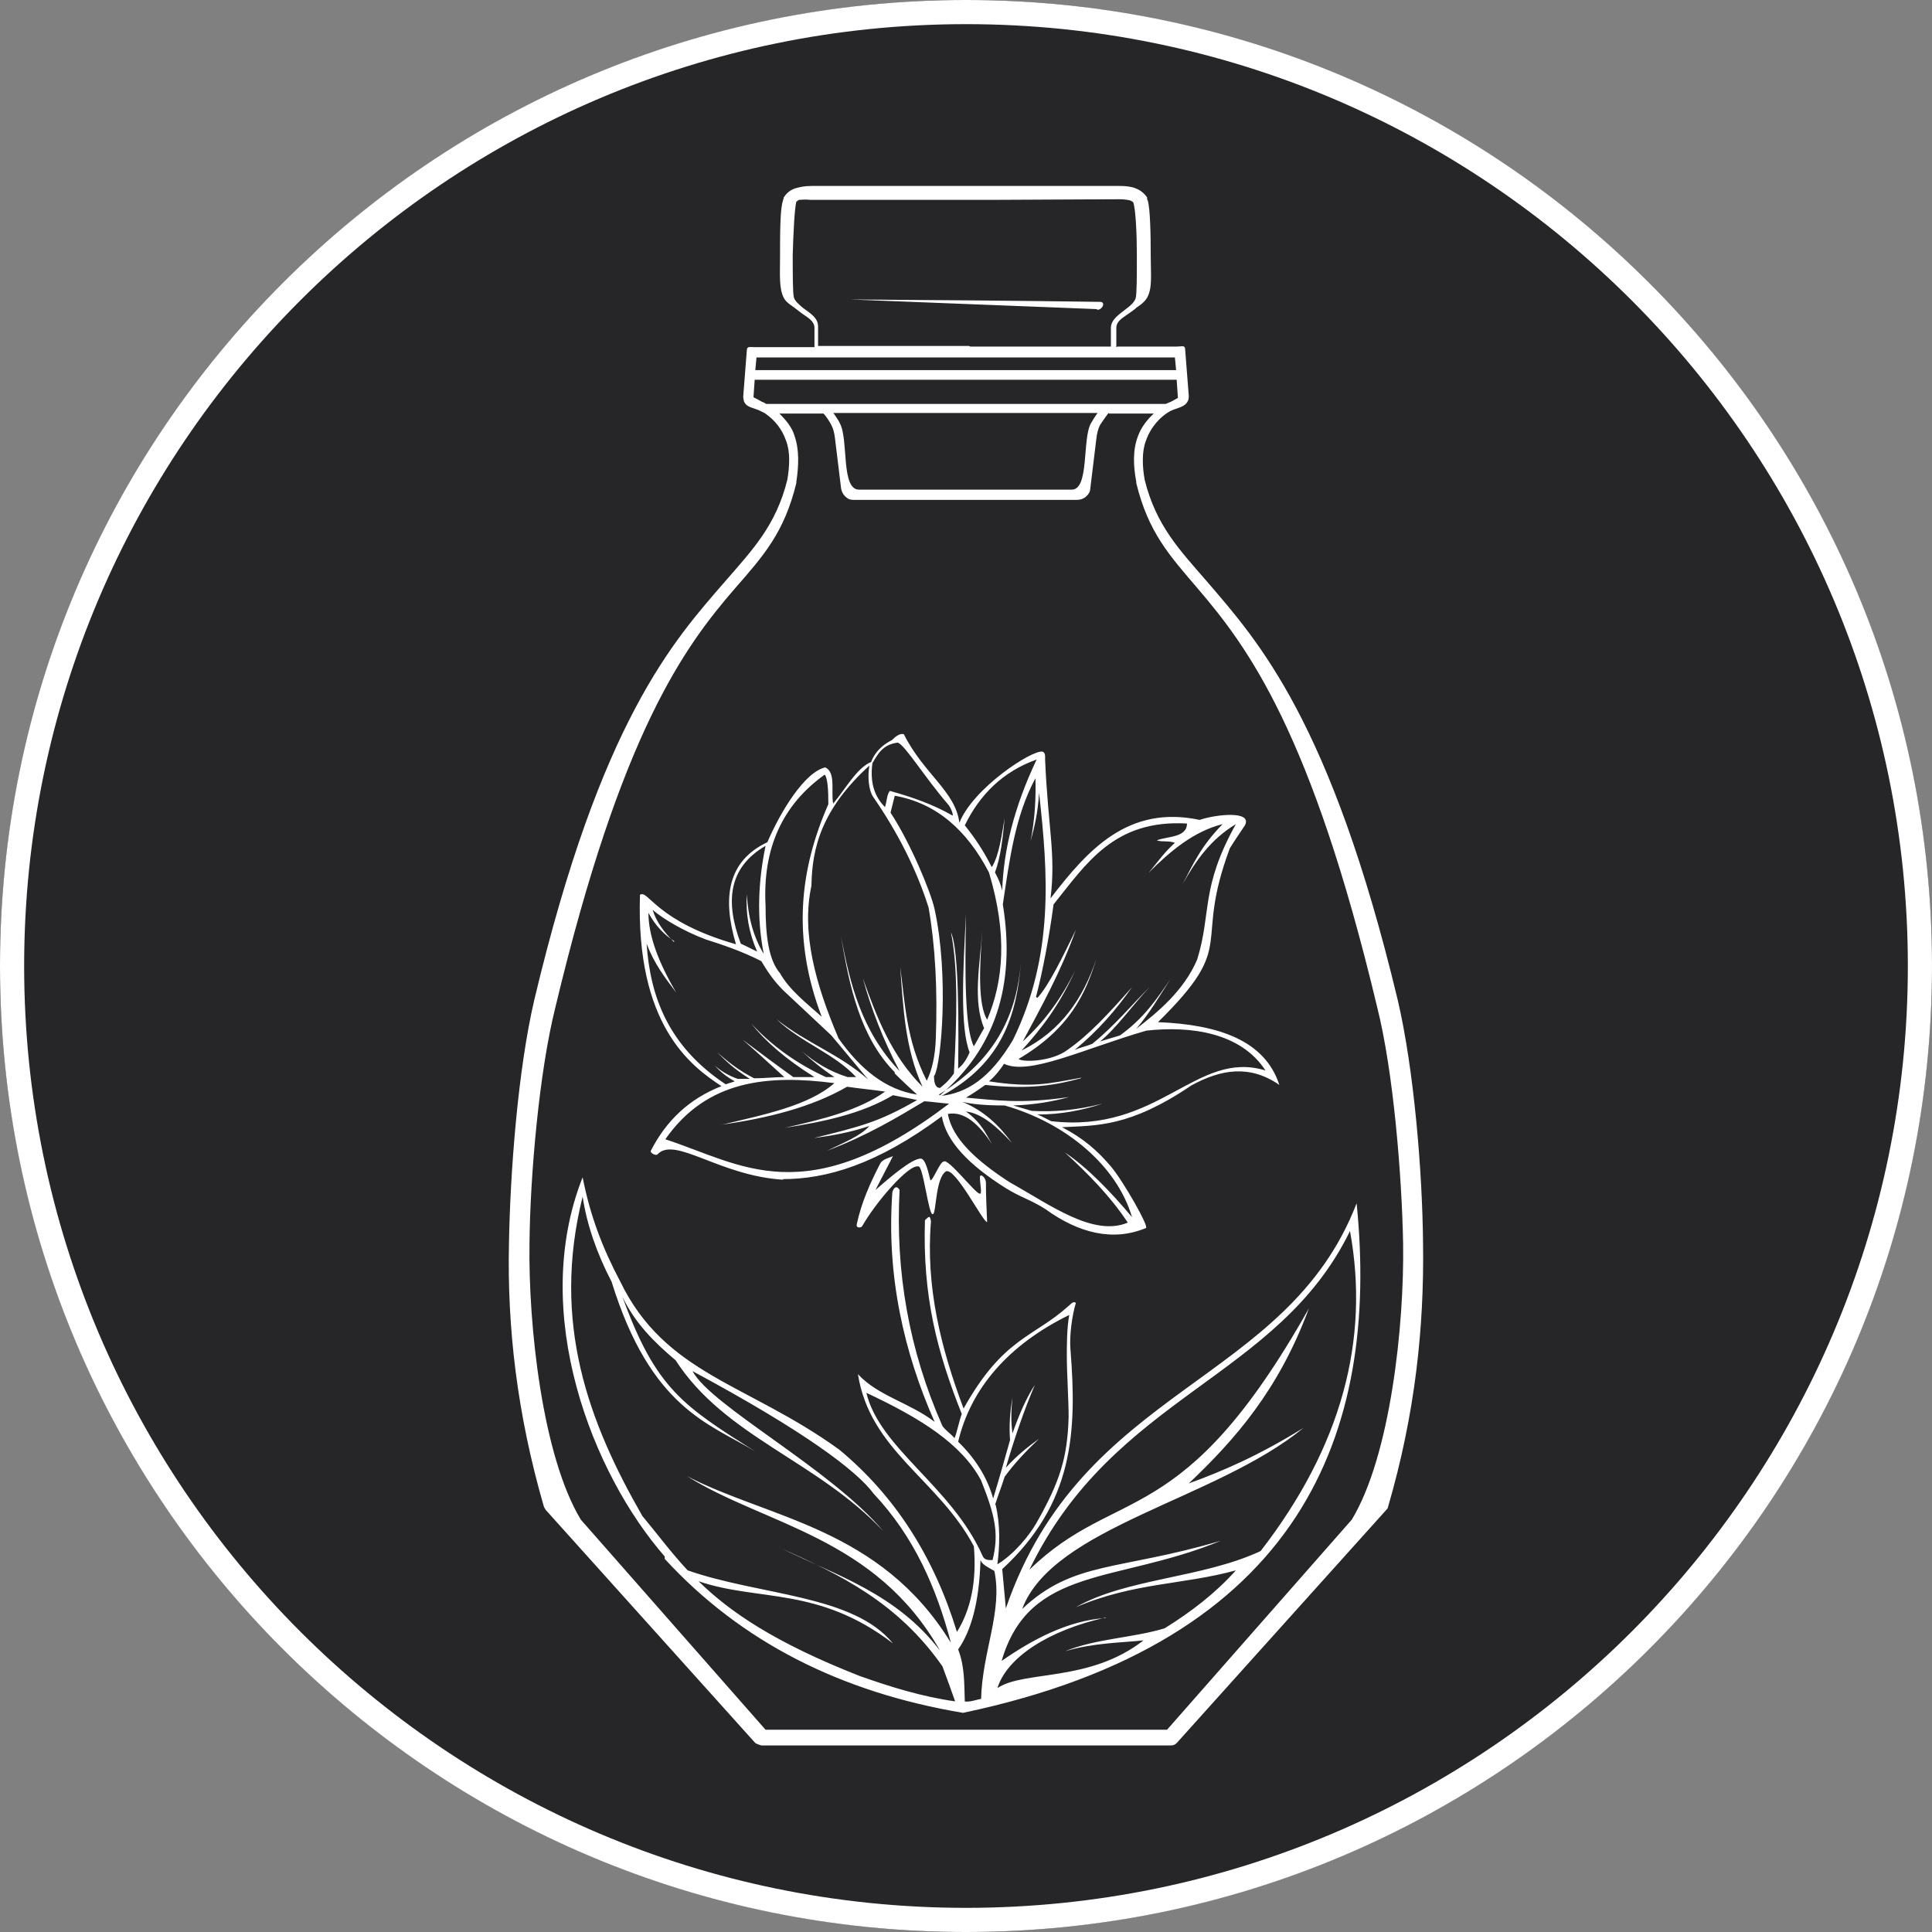 <?xml version="1.0" encoding="UTF-8"?> <svg xmlns="http://www.w3.org/2000/svg" id="Layer_2" data-name="Layer 2" viewBox="0 0 32 32"><rect x="0" y="0" width="32" height="32" fill="#808080" stroke="none"/><defs><style> .cls-1 { fill: #262628; } .cls-1, .cls-2, .cls-3 { stroke-width: 0px; } .cls-2, .cls-3 { fill: #fff; } .cls-3 { fill-rule: evenodd; } </style></defs><g id="Layer_1-2" data-name="Layer 1"><circle class="cls-1" cx="16" cy="16" r="16"></circle><path class="cls-2" d="M16,.4c8.6,0,15.6,7,15.6,15.6s-7,15.6-15.6,15.6S.4,24.6.4,16,7.4.4,16,.4M16,0C7.16,0,0,7.16,0,16s7.16,16,16,16,16-7.16,16-16S24.84,0,16,0h0Z"></path><path class="cls-3" d="M14.82,17.78c.12.12.25.24.37.35-.52-.08-.94-.42-1.3-.93-.38-.89-.62-1.75-.45-2.53.01-.63.17-1.27.96-1.99-.03.16-.02.41.07.53.4.58.71,1.19.91,1.82.11.63.15,1.35.12,2.17-.01.28-.06.52-.15.7-.34-.67-.36-1.28-.44-1.89.05.68.08,1.36.37,1.99-.51-.51-.75-1.13-.99-1.8.14.51.34,1.03.61,1.54-.63-.66-.82-1.44-.97-2.23.14.84.32,1.67.89,2.25M14.66,13.37c-.19-.19-.25-.43-.21-.73.09-.15.17-.31.42-.34.12.04.45.58.83,1.02.04.04.09.16.08.19-.33-.19-.68-.31-1.04-.41-.05.05-.05.17-.08.26ZM12.92,16.12c.15.27.43.49.69.72-.5-1.31-.36-2.45.11-3.52,0-.23-.01-.43-.06-.49-.7.5-1.03,1.22-.98,2.17,0,.5.05.9.24,1.12ZM15.47,17.82c0,.15.04.2.1.2.07-.06.13-.1.23-.24.05-.91.07-1.76-.05-2.34.09.19.14.88.12,2.26.06-.05.12-.11.19-.27-.16-.4-.11-1.34-.06-2.29-.02.98-.02,1.9.13,2.19.06-.1.11-.2.17-.3-.19-.45-.07-1.05-.03-1.62-.05.65-.07,1.23.08,1.48.27-.64.34-1.41.03-2.44-.37-.71-.88-1.15-1.56-1.27-.02.09-.05.19-.07.28.33.5.67,1.32.73,1.6.24,1.1.11,2.54,0,2.75ZM16.42,14.35c-.12-.24-.27-.47-.44-.68.25-.51.63-.89,1.19-1.09-.38.8-.55,1.52-.57,2.17-.02-.09-.06-.19-.12-.3.1-.27.13-.59.16-.9-.05.29-.09.61-.21.81ZM15.57,18.14c.9-.76,1.26-1.81,1.04-3.16.11-.73.2-1.46.54-2.09.01.34-.01.68-.08,1.04.06-.22.12-.45.14-.8.15,1.34.25,2.69-.43,4.09-.39.66-.78.88-1.18.93,1.01-.55,1.24-1.35,1.31-2.21-.07.82-.38,1.59-1.36,2.19ZM11.17,15.59c-.16-.1-.31-.25-.43-.47,0,.37.16.81.46,1.32-.19-.25-.37-.49-.49-.81.06.88.36,1.7,1.31,2.33.05-.02.1-.03.15-.05-.13-.07-.24-.16-.33-.26.09.08.21.16.38.22.07,0,.14,0,.2,0-.27-.17-.4-.3-.54-.44.17.15.34.29.61.43.17,0,.33-.02.5-.02-.23-.21-.46-.42-.69-.62.28.21.56.42.84.62.12,0,.23,0,.35,0-.48-.3-.81-.59-1.05-.89.34.37.76.67,1.24.89h.14c-.21-.14-.38-.28-.54-.43.22.19.47.34.76.43h.14c-.36-.39-.91-.57-1.32-.96.5.4,1.03.57,1.52,1-.2-.24-.4-.48-.61-.73l-.8-.75c-.17-.17-.27-.33-.36-.48-.33-.17-.67-.28-.92-.36-.35-.13-.71-.34-.88-.49.06.2.19.37.35.53ZM12.65,15.8c-.12-.61-.09-1.21.03-1.79-.62.36-.67.93-.41,1.62.09.04.18.09.27.13-.14-.32-.19-.63-.17-.95.02.38.11.71.28.99ZM17.16,16.51c.11-.42.22-1,.29-1.53.54-.67,1-1.41,2.21-1.34,0,.24-.34.21-.5.28.1.03.2,0,.3.04-.19.17-.3.34-.44.5.36-.36.75-.69,1.23-.81-.37.38-.49.67-.66.99.21-.37.45-.73.88-.99-.59,1.06-.4,1.46-.64,2.24-.22.52-.66.88-1.01,1.15.23-.27.39-.55.57-.83-.23.34-.45.66-.84.94-.17.05-.23.07-.33.1.27-.22.53-.59.82-.9-.31.31-.59.65-.95.94-.1.04-.2.06-.29.1.39-.32.69-.67.95-1.04-.38.43-.71.79-1.07,1.04-.25.19-.73.21-.81.15.85-.5,1.11-1.08,1.29-1.66-.22.66-.59,1.2-1.24,1.52.32-.35.63-.75.89-1.33-.23.47-.52.86-.87,1.18.31-.58.63-1.15.88-1.85-.21.43-.45.93-.64,1.13ZM17.91,17.85c-.55.1-.82.17-1.53.06.09-.07.2-.21.25-.29.42.2,1.32-.25,2.36-.55.73-.08,1.56.03,1.97.66-1.15-.35-1.76,1.05-3.55.84-.08-.04-.15-.08-.23-.11.39,0,.75-.07,1.08-.18-.43.11-.81.14-1.17.12-.1-.03-.21-.06-.31-.09.33-.01.64-.06.93-.14-.81.12-1.23.05-1.71.01.12-.07.22-.14.32-.21.74.08,1.18,0,1.58-.11ZM16.76,18.93c-.21-.29-.46-.53-.82-.68.17.04.38.06.7.06,1.02.29,1.86,1,2.11,1.85-.36-.43-.75-.83-1.11-1.07.38.35.74.71,1.04,1.16-.57.24-1.28-.29-1.96-.67-.54-.35-.95-.72-1.02-1.13.28-.05.52.18.73.5-.1-.17-.17-.35-.43-.54.26.03.51.25.76.52ZM11.95,18.63c.72-.17,1.45-.32,1.87-.69-1.09-.14-2.11-.06-2.8.93,1.26.41,2.31,1.23,4.7-.59-.14-.01-.27-.03-.41-.04-.47.28-.93.56-1.61.82.26-.13.55-.24.7-.41-.33.11-.62.16-.92.2.76-.19,1.07-.26,1.71-.63-.13-.03-.26-.05-.4-.08-.52.31-1.15.44-1.79.54.62-.14,1.23-.29,1.66-.6-.21-.03-.42-.05-.63-.08-.59.34-1.31.52-2.09.63ZM19.49,6.29h-6.99l-.02.29s.12.06.13.07c.03.01.05.02.08.04h6.62s0,0,0,0c.02-.01.05-.02.07-.03.01,0,.13-.07.13-.07l-.02-.29ZM12.52,6.13h6.96l-.02-.21h-6.93l-.02.21ZM18.17,5.12l-4.09-.16c1.38.01,2.76.02,4.15.04.09.01.02.14-.06.13ZM18.36,6.84s-.11.15-.14.2c-.03.06-.05.13-.06.22h0s-.1.82-.1.82c0,.07-.04.12-.09.16-.05.03-.08.04-.16.04h0s-1.73,0-1.73,0h-1.9c-.08,0-.11,0-.16-.04-.05-.04-.08-.09-.09-.16l-.1-.82h0c-.01-.09-.03-.16-.06-.22-.02-.04-.08-.14-.13-.19h-.73c.11.11.21.23.25.37.08.23.07.49.03.76,0,0,0,.01,0,.02-.2.82-.54,1.2-1.02,1.75-.83.96-1.88,2.37-2.97,6.93-.27,1.07-.42,2.8-.43,3.92-.02,1.34.21,3.51.85,4.57l3.06,3.48h6.65l3.06-3.48c.64-1.06.87-3.22.85-4.57-.02-1.12-.16-2.85-.43-3.92-1.09-4.57-2.15-5.97-2.97-6.93-.47-.55-.82-.93-1.02-1.75,0,0,0-.01,0-.02-.05-.27-.06-.53.03-.76.05-.14.15-.27.26-.37h-.74ZM13.81,6.85s.08.11.1.16c.15.27.01,1.12.33,1.1h0s1.75,0,1.75,0h1.75s0,0,0,0c.31.02.18-.84.33-1.1.03-.05.07-.12.11-.17h-4.38ZM18.51,5.74h.99c.07,0,.13-.03.13.05l.06.77s0,.05-.01.07c-.05.12-.18.12-.3.18-.16.09-.32.26-.4.49-.07.18-.06.43-.02.65.19.76.58,1.16,1.03,1.68.84.98,2.05,2.3,3.16,6.93.27,1.15.41,2.85.42,4.04.02,1.38-.13,2.82-.58,4.36,0,.02-.02.04-.03.05h0s-3.47,3.86-3.47,3.86c-.03.03-.06.04-.1.04h0s-3.04,0-3.04,0h-3.74s-.07-.02-.1-.04l-3.47-3.86h0s-.02-.03-.03-.05c-.45-1.55-.61-2.99-.58-4.36.02-1.19.15-2.89.42-4.04,1.1-4.63,2.31-5.95,3.16-6.93.45-.52.84-.92,1.03-1.68.04-.23.05-.47-.02-.65-.07-.2-.19-.34-.33-.44h0s0,0,0,0c-.02-.02-.05-.03-.07-.04-.12-.07-.26-.06-.3-.18,0-.02-.01-.04-.01-.07l.06-.77c0-.07.06-.05.13-.05h.99v-.32c0-.12-.13-.18-.21-.24-.04-.03-.08-.06-.13-.1-.04-.03-.13-.08-.17-.16-.08-.16-.06-.39-.06-.67,0-.39,0-.82.05-.94,0-.01,0-.02.01-.03h0s0-.02,0-.02c.05-.07.1-.12.19-.15.07-.02.15-.04.27-.04h0s2.03,0,2.03,0h3.07c.11,0,.2.01.27.04.08.03.14.08.19.15h0s0,.02,0,.02c0,0,0,.02.01.03.04.12.05.56.05.94,0,.28.03.51-.06.67-.04.07-.12.13-.17.16-.04.04-.09.07-.13.1-.08.06-.21.12-.21.24v.32ZM16.07,5.74s.08,0,.1,0h2.23v-.32c.01-.14.15-.22.26-.31.07-.05.13-.11.15-.17.02-.06.02-.39.02-.71,0-.36-.02-.77-.06-.88-.01-.01-.03-.02-.05-.03-.04-.01-.1-.02-.18-.02h0s-2.04.01-2.04.01h0s-.52,0-.52,0h-.52s0,0,0,0h-2.04c-.08-.01-.14,0-.18,0-.02,0-.03.02-.05.03-.03.11-.05.53-.06.88,0,.32,0,.65.02.71.02.06.08.11.15.17.12.09.25.16.25.31v.32h2.25s.06,0,.1,0h.15ZM18.32,26.79c-.95.21-1.64.66-1.8,1.17.45-.3,1.52-.09,2.42-.79-.38.04-.83.04-1.3.18.51-.21,1.12-.22,1.65-.38.45-.28.85-.59,1.18-.96-.87.24-1.69.2-2.65.61.84-.48,2.1-.48,3.06-.93,1.34-1.73,1.81-3.5,1.48-5.3-1.2,2.46-3.91,2.71-5.31,5.61,1.46-1.42,2.53-.6,4.63-4.33-.5,1.35-1.22,2.17-1.99,2.9.55-.2,1.14-.45,1.9-.92-1.45,1.19-4.15,1.64-4.66,3,.85-.8,1.59-.63,3.29-1.13-1.72.71-3.17.41-3.63,1.99.49-.34,1.09-.67,1.72-.71ZM16.49,24.92c.08.34.07.67.03.99.28-.17.53-.48.65-.69.39-.69.51-1.08.53-1.75,0-.27-.03-.74-.03-1,0-.19,0-.47.04-.69-1,.49-1.63,1.21-1.84,2.1.27.26.48.58.58.94.1-.33.19-.65.28-.97-.02-.22,0-.49.04-.7-.02.17-.03.39,0,.59.11-.31.23-.59.37-.8-.18.42-.34.89-.48,1.37.18-.2.37-.35.55-.48-.22.21-.41.41-.57.63-.05.16-.11.31-.16.47ZM16.44,25.84c-.08,0-.14,0-.17-.08-.51-1.14-1.7-1.77-1.92-2.69.9.42,1.58.85,1.9,1.45.23.58.3.88.19,1.32ZM15.97,28.18c.09.02.24-.04.28-.04.02-.79.36-1.45.22-2.12-.1-.06-.2-.1-.23-.18-.02.71-.16,1.18-.37,1.48.11.28.1.57.11.86ZM11.01,25.82c1.26,1.37,2.91,2.21,4.94,2.55,5.62-1.18,6.9-4.65,6.52-8.44-1.16,3.01-4.54,3.01-5.81,6.71-.02-.22-.04-.43-.06-.65,1.18-1.09,1.24-2.27,1.13-3.64-.02-.23.03-.58.09-.77-.05-.04-.1.04-.12.05-.59.53-1.08.52-1.74,1.7-.38-1.01-.63-2.03-.54-3.1-.02-.12-.04-.07-.1-.02-.04,1.26.2,2.18.61,3.21-.04.1-.08.31-.12.4-.07-.08-.14-.12-.2-.2-.56-1.27-.78-2.56-.71-3.91-.06-.1-.11-.01-.12.04-.1,1.37.19,2.65.7,3.8-.42-.32-.94-.43-1.27-.79.2,1.27,1.33,1.74,1.92,2.85.05.58-.05,1.05-.28,1.42-.38-1.24-1.02-2.25-1.95-3.02-1.52-1.1-2.88-1.24-3.63-2.79-.28-.53-.49-1.06-.62-1.72-.89,2.25.17,4.92,1.36,6.28ZM11.57,26.19c.99.34,1.98.08,3.22,1.03-.66-.81-2.2-.79-3.4-1.21-.28-.3-.5-.6-.75-.9-.89-1.55-1.51-3.2-.99-5.29.07.46.23.93.48,1.41.65,2.1,1.62,2.35,2.38,2.81-1.19-.75-1.65-1.04-2.2-2.56.2.42.51.74.88,1.05.82,1.27,2.34,1.66,3.44,2.83-.88-1.04-2.85-2.07-3.16-2.65,1.86,1,2.72,1.65,3,2.03.67.71,1.04,1.56,1.28,2.47-1.17-1.91-3.03-2.06-4.37-2.76,1.29.81,3.12,1,4.19,2.89-.72-.94-1.7-1.24-2.62-1.69.96.43,1.92.89,2.66,1.95.07.19.14.38.21.58-.56-.08-1.07-.24-1.58-.42-1.4-.55-2.15-1.06-2.67-1.57ZM14.19,20.28c.08-.37.22-.68.39-1.01.04-.07.14-.09.21-.12-.1.19-.19.37-.29.56.23-.2.6-.52.75-.52.08,0,.13.24.16.36.04.01.16-.31.22-.31.07-.07.54.55.6.53.04.02,0-.18,0-.27,0-.07.09-.01.1.08,0,.22.01.44.02.66-.06.02-.52-.9-.68-.84-.18.11-.16.71-.22.71-.07.03-.16-.82-.24-.79-.16-.04-.71.6-.93.99-.02.03-.1.03-.09-.02ZM12.96,19.53c.73,0,1.56-.24,2.64-1.04.07.41.44.8,1.06,1.19.24.15.43.2.66.35.54.39,1.11.54,1.66.31.06-.01-.37-.77-.58-1.02-.22-.26-.46-.47-.81-.65.58-.03,1.12,0,2.14-.69.49-.27.97-.35,1.46-.01-.24-.74-1.01-1-2.01-1.04,1.35-1.33.57-1.22,1.19-2.88.08-.13.17-.26.25-.38.13-.25-.49-.18-.75-.09-1.18-.25-1.85.49-2.47,1.3.09-.74-.04-1.15-.09-2.3,0-.04.01-.11-.04-.13-.17-.04-1.16.61-1.38,1.18-.06-.52-.59-.81-.92-1.47-.1-.02-.18.09-.2.1-.28.14-.34.36-.34.36-.24.1-.42.44-.63.69-.04-.2.05-.51-.13-.6-.35.08-.75.75-.96,1.24-.66.31-.75.92-.52,1.69-1.33-.38-1.45-.91-1.59-.82-.07,2.15.83,2.83,1.35,3.17-.54.21-.92.58-1.17,1.07-.02.03.08.09.11.06.29-.31,1.03.36,2.09.42Z"></path></g></svg> 